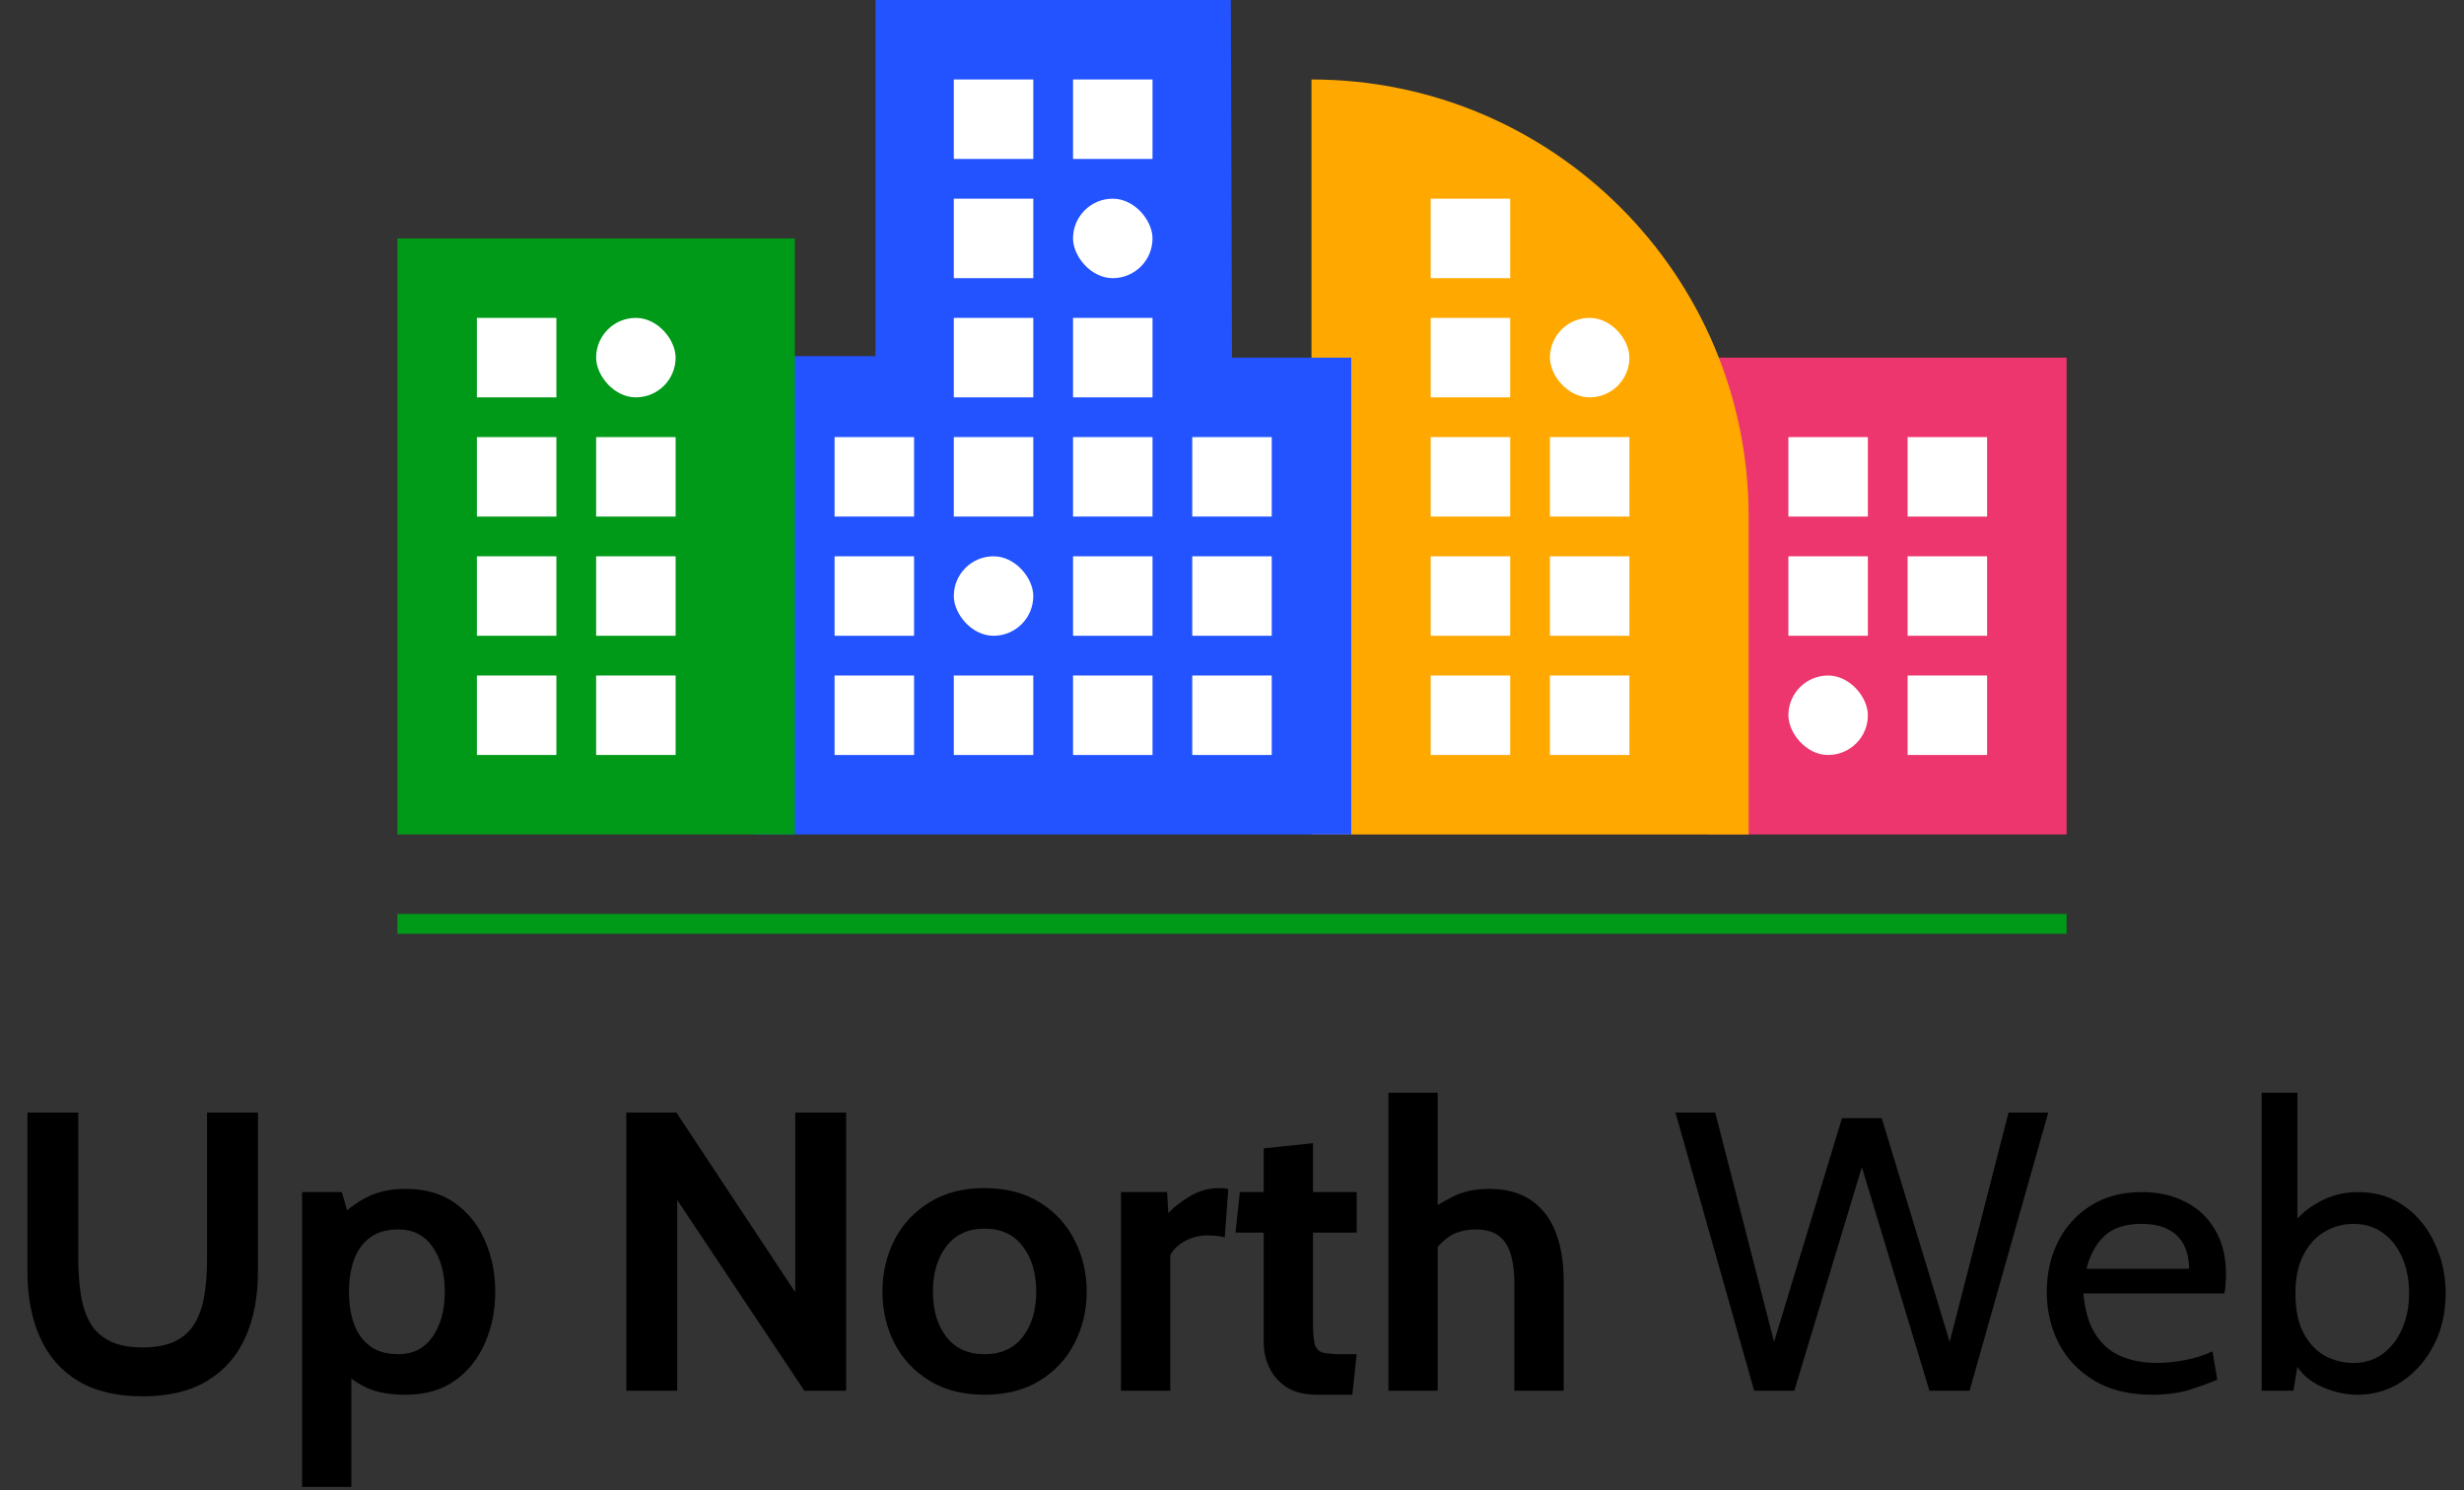 <svg width="124" height="75" viewBox="0 0 124 75" fill="none" xmlns="http://www.w3.org/2000/svg">
<rect x="0" y="0" width="124" height="75" fill="#333333" stroke="none"/>
<path d="M7.18 70.28C5.867 70.28 4.78 70.02 3.92 69.5C3.067 68.98 2.43 68.25 2.01 67.31C1.59 66.37 1.38 65.267 1.38 64V56H3.94V63.34C3.94 64.007 3.983 64.617 4.07 65.17C4.157 65.717 4.313 66.19 4.54 66.59C4.773 66.983 5.103 67.287 5.53 67.5C5.957 67.713 6.507 67.82 7.18 67.82C7.853 67.82 8.403 67.713 8.83 67.5C9.257 67.287 9.583 66.983 9.81 66.59C10.043 66.19 10.203 65.717 10.29 65.17C10.377 64.617 10.42 64.007 10.42 63.34V56H12.98V64C12.98 65.267 12.77 66.37 12.35 67.31C11.93 68.25 11.29 68.98 10.43 69.5C9.577 70.02 8.493 70.28 7.18 70.28ZM15.203 74.84V60H17.203L17.683 61.66L16.943 61.4C17.403 60.927 17.903 60.55 18.443 60.27C18.983 59.983 19.643 59.84 20.423 59.84C21.403 59.84 22.226 60.077 22.893 60.55C23.56 61.023 24.063 61.653 24.403 62.44C24.75 63.227 24.923 64.087 24.923 65.02C24.923 65.953 24.75 66.813 24.403 67.6C24.063 68.387 23.56 69.017 22.893 69.49C22.226 69.963 21.403 70.2 20.423 70.2C19.643 70.2 19.01 70.093 18.523 69.88C18.036 69.667 17.543 69.327 17.043 68.86L17.683 68.36V74.84H15.203ZM20.043 68.16C20.783 68.16 21.356 67.87 21.763 67.29C22.176 66.703 22.383 65.947 22.383 65.02C22.383 64.087 22.176 63.33 21.763 62.75C21.356 62.17 20.783 61.88 20.043 61.88C19.47 61.88 19 62.013 18.633 62.28C18.266 62.547 17.996 62.917 17.823 63.39C17.65 63.857 17.563 64.4 17.563 65.02C17.563 65.64 17.65 66.187 17.823 66.66C17.996 67.127 18.266 67.493 18.633 67.76C19 68.027 19.47 68.16 20.043 68.16ZM31.52 70V56H34.041L40.02 65.04V56H42.581V70H40.48L34.081 60.4V70H31.52ZM49.548 70.2C48.461 70.2 47.534 69.963 46.768 69.49C46.001 69.017 45.414 68.387 45.008 67.6C44.608 66.813 44.408 65.953 44.408 65.02C44.408 64.08 44.608 63.213 45.008 62.42C45.414 61.627 46.001 60.993 46.768 60.52C47.534 60.04 48.461 59.8 49.548 59.8C50.634 59.8 51.561 60.04 52.328 60.52C53.094 60.993 53.678 61.627 54.078 62.42C54.484 63.213 54.688 64.08 54.688 65.02C54.688 65.953 54.484 66.813 54.078 67.6C53.678 68.387 53.094 69.017 52.328 69.49C51.561 69.963 50.634 70.2 49.548 70.2ZM49.548 68.16C50.381 68.16 51.021 67.87 51.468 67.29C51.921 66.703 52.148 65.947 52.148 65.02C52.148 64.08 51.921 63.317 51.468 62.73C51.021 62.137 50.381 61.84 49.548 61.84C48.721 61.84 48.081 62.137 47.628 62.73C47.174 63.317 46.948 64.08 46.948 65.02C46.948 65.947 47.174 66.703 47.628 67.29C48.081 67.87 48.721 68.16 49.548 68.16ZM56.414 70V60H58.734L58.794 61.06C59.047 60.78 59.404 60.5 59.864 60.22C60.324 59.94 60.827 59.8 61.374 59.8C61.534 59.8 61.681 59.813 61.814 59.84L61.634 62.28C61.487 62.24 61.341 62.213 61.194 62.2C61.054 62.187 60.914 62.18 60.774 62.18C60.354 62.18 59.971 62.277 59.624 62.47C59.277 62.663 59.034 62.9 58.894 63.18V70H56.414ZM66.275 70.2C65.649 70.2 65.139 70.073 64.746 69.82C64.352 69.56 64.062 69.23 63.876 68.83C63.689 68.43 63.596 68.013 63.596 67.58V62.04H62.175L62.395 60H63.596V57.8L66.076 57.54V60H68.275V62.04H66.076V66.56C66.076 67.067 66.106 67.433 66.165 67.66C66.225 67.88 66.362 68.02 66.576 68.08C66.789 68.133 67.129 68.16 67.596 68.16H68.275L68.055 70.2H66.275ZM69.871 70V55H72.35V61.46L71.79 61.02C72.21 60.727 72.667 60.457 73.16 60.21C73.654 59.963 74.244 59.84 74.93 59.84C75.811 59.84 76.527 60.037 77.081 60.43C77.634 60.817 78.04 61.357 78.3 62.05C78.561 62.737 78.691 63.533 78.691 64.44V70H76.21V64.62C76.21 63.687 76.061 62.997 75.76 62.55C75.46 62.103 74.971 61.88 74.29 61.88C73.71 61.88 73.234 62.017 72.861 62.29C72.494 62.557 72.171 62.92 71.891 63.38L72.35 62.04V70H69.871ZM88.278 70L84.318 56H86.318L89.278 67.54L92.698 56.28H94.698L98.118 67.54L101.078 56H103.078L99.118 70H97.098L93.698 58.74L90.298 70H88.278ZM108.303 70.2C107.149 70.2 106.179 69.963 105.393 69.49C104.606 69.017 104.009 68.39 103.603 67.61C103.203 66.823 103.003 65.96 103.003 65.02C103.003 64.107 103.189 63.27 103.563 62.51C103.943 61.75 104.489 61.143 105.203 60.69C105.923 60.23 106.789 60 107.803 60C108.616 60 109.339 60.163 109.973 60.49C110.613 60.81 111.113 61.28 111.473 61.9C111.839 62.513 112.023 63.26 112.023 64.14C112.023 64.28 112.016 64.433 112.003 64.6C111.996 64.76 111.976 64.927 111.943 65.1H104.843C104.929 66.007 105.146 66.713 105.493 67.22C105.839 67.727 106.276 68.083 106.803 68.29C107.329 68.497 107.903 68.6 108.523 68.6C108.976 68.6 109.449 68.553 109.943 68.46C110.436 68.367 110.903 68.22 111.343 68.02L111.583 69.44C111.203 69.607 110.739 69.777 110.193 69.95C109.646 70.117 109.016 70.2 108.303 70.2ZM105.003 63.86H110.163C110.163 63.4 110.076 63 109.903 62.66C109.729 62.32 109.466 62.06 109.113 61.88C108.759 61.693 108.309 61.6 107.763 61.6C106.963 61.6 106.346 61.8 105.913 62.2C105.486 62.593 105.183 63.147 105.003 63.86ZM118.657 70.2C117.971 70.2 117.304 70.037 116.657 69.71C116.017 69.377 115.571 68.887 115.317 68.24L115.757 67.92L115.417 70H113.817V55H115.617V62.12L115.237 61.84C115.571 61.3 116.047 60.86 116.667 60.52C117.287 60.173 117.951 60 118.657 60C119.571 60 120.357 60.24 121.017 60.72C121.677 61.193 122.184 61.82 122.537 62.6C122.897 63.373 123.077 64.207 123.077 65.1C123.077 66.053 122.881 66.917 122.487 67.69C122.094 68.457 121.564 69.067 120.897 69.52C120.231 69.973 119.484 70.2 118.657 70.2ZM118.437 68.6C119.011 68.6 119.507 68.443 119.927 68.13C120.347 67.81 120.671 67.387 120.897 66.86C121.124 66.327 121.237 65.74 121.237 65.1C121.237 64.433 121.124 63.837 120.897 63.31C120.671 62.783 120.347 62.367 119.927 62.06C119.507 61.753 119.011 61.6 118.437 61.6C117.924 61.6 117.444 61.73 116.997 61.99C116.557 62.243 116.201 62.63 115.927 63.15C115.654 63.663 115.517 64.313 115.517 65.1C115.517 65.92 115.654 66.587 115.927 67.1C116.201 67.613 116.557 67.993 116.997 68.24C117.444 68.48 117.924 68.6 118.437 68.6Z" fill="black"/>
<line x1="20" y1="46.5" x2="104" y2="46.5" stroke="#009918"/>
<rect x="86" y="18" width="18" height="24" fill="#ED366D"/>
<rect x="90" y="22" width="4" height="4" fill="white"/>
<rect x="90" y="28" width="4" height="4" fill="white"/>
<rect x="90" y="34" width="4" height="4" rx="2" fill="white"/>
<rect x="96" y="22" width="4" height="4" fill="white"/>
<rect x="96" y="28" width="4" height="4" fill="white"/>
<rect x="96" y="34" width="4" height="4" fill="white"/>
<path d="M66 4V4C78.15 4 88 13.85 88 26V42H66V4Z" fill="#FFA800"/>
<rect x="72" y="10" width="4" height="4" fill="white"/>
<rect x="72" y="16" width="4" height="4" fill="white"/>
<rect x="72" y="22" width="4" height="4" fill="white"/>
<rect x="72" y="28" width="4" height="4" fill="white"/>
<rect x="72" y="34" width="4" height="4" fill="white"/>
<rect x="78" y="16" width="4" height="4" rx="2" fill="white"/>
<rect x="78" y="22" width="4" height="4" fill="white"/>
<rect x="78" y="28" width="4" height="4" fill="white"/>
<rect x="78" y="34" width="4" height="4" fill="white"/>
<path d="M44.059 0V17.927H38V42H68V18H62L61.941 0H44.059Z" fill="#2253FF"/>
<rect x="48" y="4" width="4" height="4" fill="white"/>
<rect x="48" y="10" width="4" height="4" fill="white"/>
<rect x="48" y="16" width="4" height="4" fill="white"/>
<rect x="54" y="4" width="4" height="4" fill="white"/>
<rect x="54" y="10" width="4" height="4" rx="2" fill="white"/>
<rect x="54" y="16" width="4" height="4" fill="white"/>
<path d="M48 22H52V26H48V22Z" fill="white"/>
<rect x="54" y="22" width="4" height="4" fill="white"/>
<rect x="48" y="28" width="4" height="4" rx="2" fill="white"/>
<rect x="54" y="28" width="4" height="4" fill="white"/>
<rect x="48" y="34" width="4" height="4" fill="white"/>
<rect x="54" y="34" width="4" height="4" fill="white"/>
<rect x="60" y="22" width="4" height="4" fill="white"/>
<rect x="60" y="28" width="4" height="4" fill="white"/>
<rect x="60" y="34" width="4" height="4" fill="white"/>
<rect x="42" y="22" width="4" height="4" fill="white"/>
<rect x="42" y="28" width="4" height="4" fill="white"/>
<rect x="42" y="34" width="4" height="4" fill="white"/>
<rect x="20" y="12" width="20" height="30" fill="#009918"/>
<rect x="24" y="16" width="4" height="4" fill="white"/>
<rect x="24" y="22" width="4" height="4" fill="white"/>
<rect x="24" y="28" width="4" height="4" fill="white"/>
<rect x="24" y="34" width="4" height="4" fill="white"/>
<rect x="30" y="16" width="4" height="4" rx="2" fill="white"/>
<rect x="30" y="22" width="4" height="4" fill="white"/>
<rect x="30" y="28" width="4" height="4" fill="white"/>
<rect x="30" y="34" width="4" height="4" fill="white"/>
</svg>
